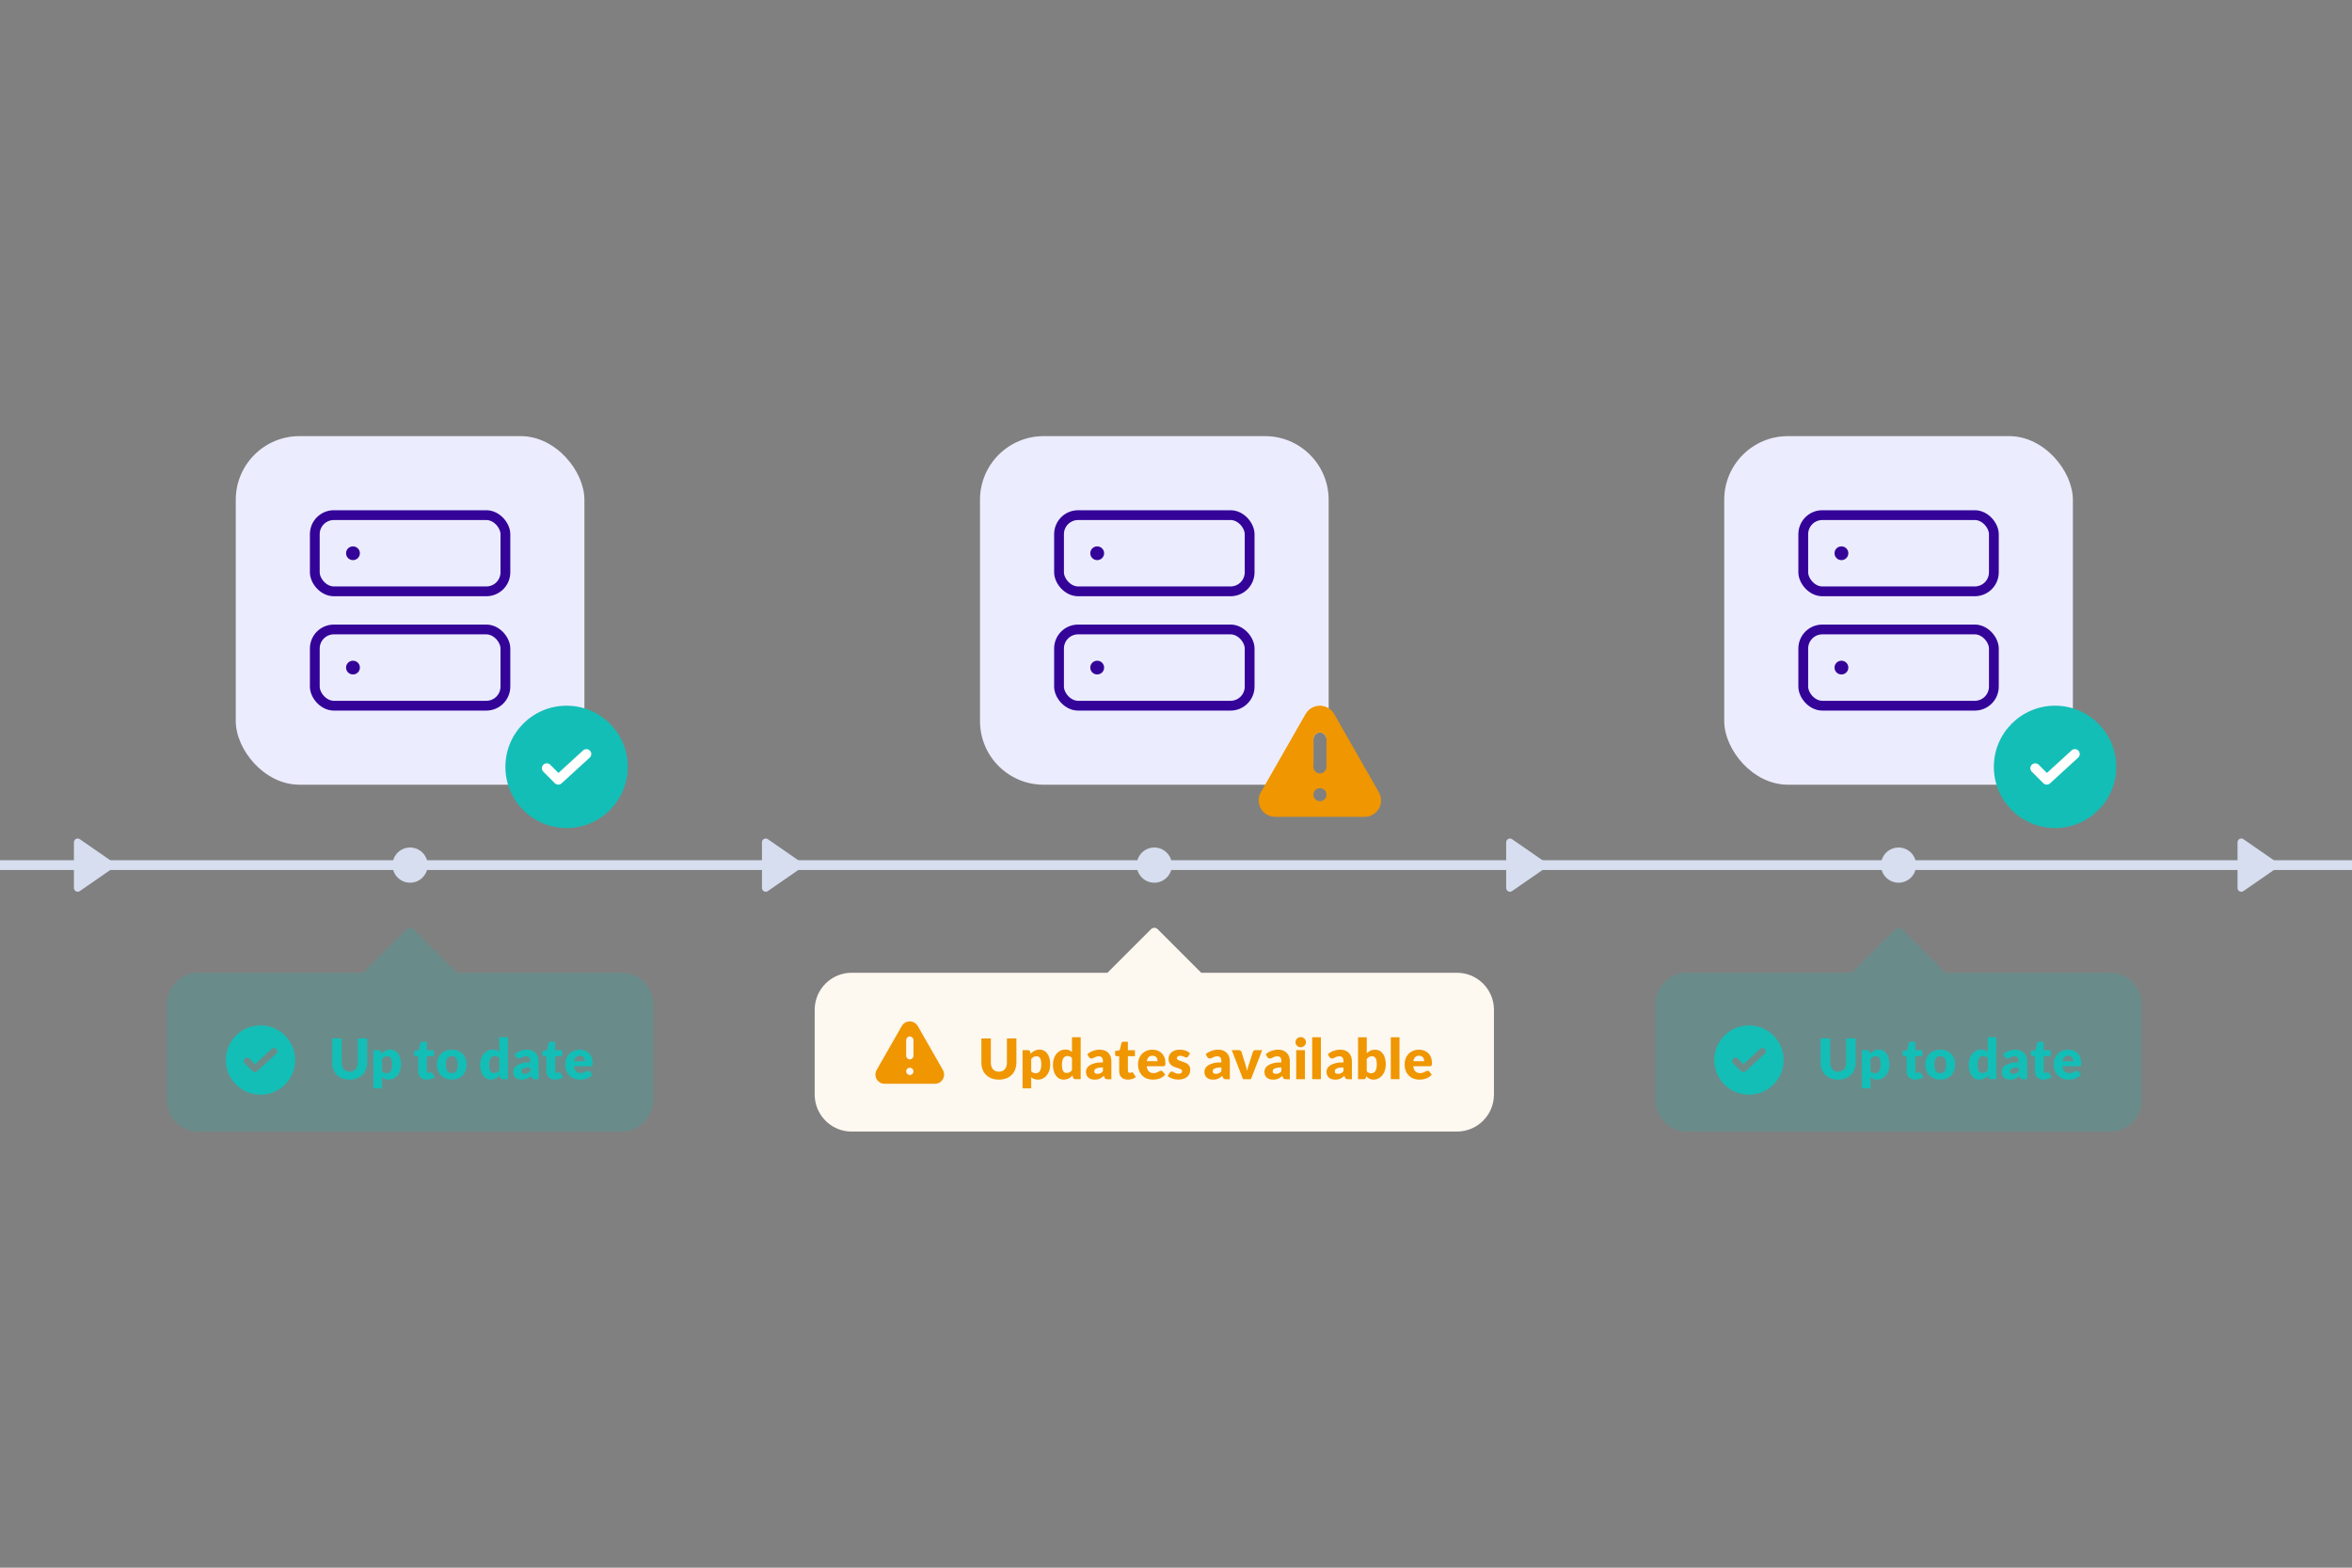 <svg xmlns="http://www.w3.org/2000/svg" width="1200" height="800" viewBox="0 0 1200 800"><rect x="0" y="0" width="1200" height="800" fill="#808080" stroke="none"/><g><g id="Layer_1"><g id="_x3C_defs"></g><g><path d="M333.27,512.37v49.08c0,8.83-7.16,15.99-15.98,15.99H101.17c-8.83,0-15.99-7.16-15.99-15.99v-49.08c0-8.83,7.16-15.98,15.99-15.98h84.13l22.25-22.25c.93-.92,2.43-.92,3.36,0l22.24,22.25h84.14c8.82,0,15.98,7.15,15.98,15.98Z" style="fill: #13beb7; opacity: .2;"></path><path d="M388.75,429.81v23.33c0,1.55,1.74,2.46,3.01,1.58l16.84-11.66c1.1-.76,1.1-2.39,0-3.16l-16.84-11.66c-1.27-.88-3.01.03-3.01,1.58Z" style="fill: #d6deef;"></path><path d="M768.46,429.81v23.33c0,1.55,1.74,2.46,3.01,1.58l16.84-11.66c1.1-.76,1.1-2.39,0-3.16l-16.84-11.66c-1.27-.88-3.01.03-3.01,1.58Z" style="fill: #d6deef;"></path><g><path d="M37.71,429.81v23.33c0,1.55,1.74,2.46,3.01,1.58l16.84-11.66c1.1-.76,1.1-2.39,0-3.16l-16.84-11.66c-1.27-.88-3.01.03-3.01,1.58Z" style="fill: #d6deef;"></path><path d="M1141.6,429.81v23.33c0,1.55,1.74,2.46,3.01,1.58l16.84-11.66c1.1-.76,1.1-2.39,0-3.16l-16.84-11.66c-1.27-.88-3.01.03-3.01,1.58Z" style="fill: #d6deef;"></path></g><line y1="441.47" x2="1200" y2="441.47" style="fill: none; stroke: #d6deef; stroke-linejoin: round; stroke-width: 5px;"></line><circle cx="209.23" cy="441.47" r="8.98" style="fill: #d6deef;"></circle><circle cx="968.65" cy="441.47" r="8.98" style="fill: #d6deef;"></circle><circle cx="588.94" cy="441.47" r="8.98" style="fill: #d6deef;"></circle><rect x="120.29" y="222.56" width="177.88" height="177.88" rx="32.48" ry="32.48" style="fill: #ececff;"></rect><rect x="160.61" y="262.87" width="97.25" height="38.9" rx="9.73" ry="9.73" style="fill: none; stroke: #340499; stroke-linecap: round; stroke-linejoin: round; stroke-width: 5px;"></rect><rect x="160.61" y="321.22" width="97.25" height="38.9" rx="9.73" ry="9.73" style="fill: none; stroke: #340499; stroke-linecap: round; stroke-linejoin: round; stroke-width: 5px;"></rect><line x1="180.06" y1="282.32" x2="180.11" y2="282.32" style="fill: none; stroke: #340499; stroke-linecap: round; stroke-linejoin: round; stroke-width: 7px;"></line><line x1="180.06" y1="340.67" x2="180.11" y2="340.67" style="fill: none; stroke: #340499; stroke-linecap: round; stroke-linejoin: round; stroke-width: 7px;"></line><path d="M677.88,255.04v112.93c0,3-.41,5.9-1.17,8.66-.24-1.58-1.64-2.81-3.28-2.81-1.84,0-3.32,1.51-3.32,3.33v11.9c-5.94,6.96-14.76,11.37-24.62,11.4h-113.02c-17.93,0-32.47-14.55-32.47-32.48v-112.93c0-17.94,14.54-32.48,32.47-32.48h112.93c17.94,0,32.48,14.54,32.48,32.48Z" style="fill: #ececff;"></path><rect x="540.32" y="262.87" width="97.25" height="38.9" rx="9.73" ry="9.73" style="fill: none; stroke: #340499; stroke-linecap: round; stroke-linejoin: round; stroke-width: 5px;"></rect><rect x="540.32" y="321.22" width="97.25" height="38.9" rx="9.73" ry="9.73" style="fill: none; stroke: #340499; stroke-linecap: round; stroke-linejoin: round; stroke-width: 5px;"></rect><line x1="559.77" y1="282.32" x2="559.82" y2="282.32" style="fill: none; stroke: #340499; stroke-linecap: round; stroke-linejoin: round; stroke-width: 7px;"></line><line x1="559.77" y1="340.67" x2="559.82" y2="340.67" style="fill: none; stroke: #340499; stroke-linecap: round; stroke-linejoin: round; stroke-width: 7px;"></line><g><rect x="879.71" y="222.56" width="177.88" height="177.88" rx="32.48" ry="32.48" style="fill: #ececff;"></rect><rect x="920.03" y="262.87" width="97.25" height="38.9" rx="9.73" ry="9.73" style="fill: none; stroke: #340499; stroke-linecap: round; stroke-linejoin: round; stroke-width: 5px;"></rect><rect x="920.03" y="321.22" width="97.25" height="38.9" rx="9.73" ry="9.73" style="fill: none; stroke: #340499; stroke-linecap: round; stroke-linejoin: round; stroke-width: 5px;"></rect><line x1="939.48" y1="282.32" x2="939.53" y2="282.32" style="fill: none; stroke: #340499; stroke-linecap: round; stroke-linejoin: round; stroke-width: 7px;"></line><line x1="939.48" y1="340.67" x2="939.53" y2="340.67" style="fill: none; stroke: #340499; stroke-linecap: round; stroke-linejoin: round; stroke-width: 7px;"></line><circle cx="1048.49" cy="391.34" r="31.22" style="fill: #13beb7;"></circle><polyline points="1038.39 392.02 1044.27 397.9 1058.6 384.78" style="fill: none; stroke: #fff; stroke-linecap: round; stroke-linejoin: round; stroke-width: 5px;"></polyline></g><circle cx="289.07" cy="391.34" r="31.22" style="fill: #13beb7;"></circle><polyline points="278.97 392.02 284.84 397.9 299.18 384.78" style="fill: none; stroke: #fff; stroke-linecap: round; stroke-linejoin: round; stroke-width: 5px;"></polyline><g><path d="M132.92,523.28c-9.76,0-17.67,7.91-17.67,17.67s7.91,17.67,17.67,17.67,17.67-7.91,17.67-17.67-7.91-17.67-17.67-17.67ZM140.95,537.74l-9.76,8.93c-.33.3-.74.44-1.15.44s-.87-.16-1.2-.5l-4-4c-.67-.66-.67-1.74,0-2.4s1.74-.67,2.41,0l2.85,2.85,8.56-7.83c.69-.63,1.77-.59,2.4.11s.59,1.77-.11,2.4Z" style="fill: #13beb7;"></path><g><path d="M178.41,546.89c.65,0,1.23-.11,1.73-.32s.94-.52,1.29-.92c.35-.4.62-.89.81-1.46.19-.58.28-1.23.28-1.96v-12.32h4.83v12.32c0,1.28-.21,2.45-.62,3.51-.41,1.07-1.01,1.98-1.78,2.76s-1.71,1.37-2.81,1.8-2.35.64-3.73.64-2.64-.21-3.74-.64c-1.1-.43-2.04-1.03-2.81-1.8-.77-.77-1.36-1.69-1.77-2.76-.41-1.07-.61-2.24-.61-3.51v-12.32h4.83v12.31c0,.73.09,1.39.28,1.96.19.58.45,1.07.81,1.47.35.4.78.71,1.29.93.51.21,1.09.32,1.74.32Z" style="fill: #13beb7;"></path><path d="M190.49,555.4v-19.51h2.74c.28,0,.51.06.69.19.19.12.32.31.39.56l.33,1.09c.29-.31.59-.6.92-.86.33-.26.68-.48,1.06-.66s.78-.33,1.21-.44c.43-.1.91-.16,1.42-.16.77,0,1.48.17,2.14.51.66.34,1.22.84,1.7,1.49.48.65.85,1.44,1.12,2.38.27.94.41,2,.41,3.19,0,1.11-.15,2.14-.46,3.08s-.74,1.76-1.3,2.46c-.56.69-1.22,1.24-2,1.63-.78.39-1.63.59-2.58.59-.77,0-1.42-.11-1.94-.33-.52-.22-1-.51-1.43-.89v5.68h-4.43ZM197.71,539c-.32,0-.62.03-.88.09-.26.06-.5.15-.73.26s-.43.26-.62.44c-.19.18-.38.38-.57.61v6.28c.33.37.7.63,1.09.78.39.15.8.22,1.23.22s.79-.08,1.13-.24c.34-.16.64-.42.89-.78.25-.36.45-.82.59-1.39s.21-1.27.21-2.08-.06-1.44-.17-1.97c-.11-.53-.27-.96-.48-1.29s-.45-.56-.74-.71c-.29-.14-.6-.21-.96-.21Z" style="fill: #13beb7;"></path><path d="M217.7,550.93c-.7,0-1.33-.1-1.86-.31-.54-.21-.99-.5-1.36-.87-.37-.38-.65-.83-.84-1.36s-.29-1.13-.29-1.78v-7.65h-1.26c-.23,0-.42-.07-.58-.22-.16-.15-.24-.36-.24-.65v-1.73l2.36-.46.87-3.61c.11-.46.44-.69.97-.69h2.31v4.33h3.6v3.03h-3.6v7.35c0,.34.08.63.25.85.17.22.41.34.72.34.16,0,.3-.02.41-.05s.2-.07.29-.11.16-.08.23-.11.15-.05.25-.05c.13,0,.24.03.32.09s.16.16.25.29l1.34,2.1c-.57.43-1.21.75-1.93.96-.71.21-1.45.32-2.21.32Z" style="fill: #13beb7;"></path><path d="M230.53,535.67c1.12,0,2.15.18,3.07.53.92.35,1.72.86,2.38,1.51.66.66,1.18,1.45,1.54,2.39.37.94.55,1.99.55,3.16s-.18,2.24-.55,3.19c-.37.95-.88,1.75-1.54,2.41-.66.66-1.45,1.17-2.38,1.53-.92.36-1.95.54-3.07.54s-2.16-.18-3.09-.54c-.93-.36-1.73-.87-2.4-1.53-.67-.66-1.19-1.47-1.56-2.41s-.55-2.01-.55-3.19.18-2.23.55-3.16.89-1.73,1.56-2.39,1.47-1.16,2.4-1.51c.93-.35,1.96-.53,3.09-.53ZM230.53,547.65c1.02,0,1.77-.36,2.25-1.08s.72-1.81.72-3.28-.24-2.56-.72-3.27-1.23-1.07-2.25-1.07-1.81.36-2.3,1.07-.73,1.8-.73,3.27.24,2.56.73,3.28,1.25,1.08,2.3,1.08Z" style="fill: #13beb7;"></path><path d="M256.4,550.71c-.28,0-.51-.06-.69-.19s-.32-.31-.39-.56l-.34-1.13c-.29.31-.6.6-.93.86-.32.26-.67.48-1.05.66s-.78.33-1.21.43c-.43.1-.9.15-1.41.15-.77,0-1.49-.17-2.14-.51-.66-.34-1.22-.84-1.7-1.49-.48-.65-.85-1.44-1.12-2.38-.27-.94-.41-2.01-.41-3.21,0-1.1.15-2.13.46-3.08s.74-1.77,1.29-2.46c.56-.69,1.23-1.23,2.01-1.62.78-.39,1.64-.58,2.58-.58.76,0,1.41.11,1.94.33s1.01.52,1.43.88v-7.5h4.43v21.38h-2.74ZM251.92,547.54c.32,0,.62-.03.88-.09s.5-.15.72-.26c.22-.11.43-.26.62-.43.2-.17.39-.37.58-.6v-6.28c-.34-.37-.71-.63-1.09-.78-.38-.15-.79-.22-1.22-.22s-.79.08-1.13.24-.64.42-.89.78c-.25.36-.45.82-.59,1.39-.14.57-.21,1.26-.21,2.07s.06,1.44.17,1.97.27.96.48,1.29c.21.33.45.56.74.71.29.14.6.21.96.21Z" style="fill: #13beb7;"></path><path d="M272.79,550.71c-.42,0-.74-.06-.95-.17-.21-.11-.39-.35-.54-.71l-.31-.81c-.37.31-.73.59-1.07.83-.34.24-.7.44-1.06.61-.37.17-.76.29-1.17.37-.41.08-.87.12-1.38.12-.68,0-1.29-.09-1.84-.26-.55-.18-1.02-.44-1.41-.78s-.68-.77-.89-1.28c-.21-.51-.31-1.1-.31-1.77,0-.53.13-1.07.4-1.62s.73-1.06,1.38-1.51c.66-.45,1.54-.83,2.66-1.14,1.11-.31,2.52-.46,4.21-.46v-.63c0-.87-.18-1.51-.54-1.89-.36-.39-.86-.58-1.52-.58-.52,0-.95.06-1.29.17s-.63.24-.89.39-.52.27-.76.39c-.25.11-.54.17-.89.17-.3,0-.56-.07-.78-.22-.21-.15-.38-.33-.51-.55l-.8-1.38c.9-.79,1.89-1.38,2.98-1.76s2.26-.58,3.51-.58c.89,0,1.7.14,2.42.44.72.29,1.33.69,1.83,1.21.5.52.88,1.14,1.15,1.85s.4,1.49.4,2.34v9.25h-2.03ZM267.71,548.01c.57,0,1.07-.1,1.5-.3.43-.2.86-.52,1.3-.97v-2.03c-.88,0-1.61.06-2.18.17s-1.02.26-1.36.43-.56.37-.69.59-.19.46-.19.72c0,.51.14.87.41,1.07.28.21.68.31,1.21.31Z" style="fill: #13beb7;"></path><path d="M283.16,550.93c-.7,0-1.33-.1-1.86-.31-.54-.21-.99-.5-1.36-.87-.37-.38-.65-.83-.84-1.36s-.29-1.13-.29-1.78v-7.65h-1.26c-.23,0-.42-.07-.58-.22-.16-.15-.24-.36-.24-.65v-1.73l2.36-.46.87-3.61c.11-.46.44-.69.97-.69h2.31v4.33h3.6v3.03h-3.6v7.35c0,.34.08.63.25.85.17.22.41.34.72.34.16,0,.3-.02.41-.05s.2-.07.29-.11.16-.08.23-.11.15-.05.25-.05c.13,0,.24.03.32.09s.16.16.25.29l1.34,2.1c-.57.43-1.21.75-1.93.96-.71.21-1.45.32-2.21.32Z" style="fill: #13beb7;"></path><path d="M295.72,535.67c.98,0,1.88.15,2.69.46s1.51.75,2.1,1.33c.59.58,1.04,1.29,1.37,2.13s.49,1.8.49,2.86c0,.33-.01.6-.04.81s-.08.38-.16.5-.18.21-.31.26c-.13.05-.29.07-.49.07h-8.54c.14,1.24.52,2.13,1.13,2.69.61.56,1.39.84,2.36.84.51,0,.96-.06,1.33-.19.37-.12.7-.26.99-.41s.56-.29.8-.41c.24-.12.5-.19.76-.19.35,0,.62.13.8.39l1.29,1.58c-.46.52-.95.95-1.48,1.28-.53.33-1.07.58-1.63.77-.56.19-1.11.31-1.67.39s-1.09.11-1.59.11c-1.04,0-2.01-.17-2.92-.51s-1.7-.84-2.38-1.51c-.68-.67-1.22-1.49-1.61-2.48-.39-.99-.59-2.14-.59-3.46,0-.99.17-1.93.51-2.81s.82-1.66,1.46-2.33c.63-.67,1.4-1.2,2.3-1.58.9-.39,1.92-.59,3.05-.59ZM295.81,538.73c-.85,0-1.51.24-1.99.72-.48.48-.79,1.17-.94,2.08h5.53c0-.35-.05-.69-.14-1.03-.09-.33-.24-.63-.44-.89-.21-.26-.47-.47-.81-.63s-.74-.24-1.21-.24Z" style="fill: #13beb7;"></path></g></g><path d="M1092.7,512.37v49.08c0,8.83-7.16,15.99-15.98,15.99h-216.12c-8.83,0-15.99-7.16-15.99-15.99v-49.08c0-8.83,7.16-15.98,15.99-15.98h84.13l22.25-22.25c.93-.92,2.43-.92,3.36,0l22.24,22.25h84.14c8.82,0,15.98,7.15,15.98,15.98Z" style="fill: #13beb7; opacity: .2;"></path><g><path d="M892.34,523.28c-9.76,0-17.67,7.91-17.67,17.67s7.91,17.67,17.67,17.67,17.67-7.91,17.67-17.67-7.91-17.67-17.67-17.67ZM900.37,537.74l-9.76,8.93c-.33.3-.74.44-1.15.44s-.87-.16-1.2-.5l-4-4c-.67-.66-.67-1.74,0-2.4s1.74-.67,2.41,0l2.85,2.85,8.56-7.83c.69-.63,1.77-.59,2.4.11s.59,1.77-.11,2.4Z" style="fill: #13beb7;"></path><g><path d="M937.83,546.89c.65,0,1.23-.11,1.73-.32s.94-.52,1.29-.92c.35-.4.62-.89.81-1.46.19-.58.28-1.23.28-1.96v-12.32h4.83v12.32c0,1.28-.21,2.45-.62,3.51-.41,1.07-1.01,1.98-1.78,2.76s-1.71,1.37-2.81,1.8-2.35.64-3.73.64-2.64-.21-3.74-.64c-1.1-.43-2.04-1.03-2.81-1.8-.77-.77-1.36-1.69-1.77-2.76-.41-1.07-.61-2.24-.61-3.51v-12.32h4.83v12.31c0,.73.09,1.39.28,1.96.19.58.45,1.07.81,1.47.35.4.78.71,1.29.93.51.21,1.09.32,1.74.32Z" style="fill: #13beb7;"></path><path d="M949.91,555.4v-19.51h2.74c.28,0,.51.06.69.19.19.12.32.31.39.56l.33,1.09c.29-.31.59-.6.92-.86.33-.26.68-.48,1.06-.66s.78-.33,1.21-.44c.43-.1.91-.16,1.42-.16.77,0,1.48.17,2.14.51.66.34,1.22.84,1.7,1.49.48.65.85,1.44,1.12,2.38.27.94.41,2,.41,3.19,0,1.11-.15,2.14-.46,3.08s-.74,1.76-1.3,2.46c-.56.69-1.22,1.24-2,1.63-.78.39-1.63.59-2.58.59-.77,0-1.42-.11-1.94-.33-.52-.22-1-.51-1.43-.89v5.68h-4.43ZM957.14,539c-.32,0-.62.03-.88.09-.26.06-.5.15-.73.26s-.43.26-.62.44c-.19.18-.38.38-.57.61v6.28c.33.37.7.63,1.09.78.39.15.8.22,1.23.22s.79-.08,1.13-.24c.34-.16.64-.42.89-.78.25-.36.45-.82.59-1.39s.21-1.27.21-2.08-.06-1.44-.17-1.97c-.11-.53-.27-.96-.48-1.29s-.45-.56-.74-.71c-.29-.14-.6-.21-.96-.21Z" style="fill: #13beb7;"></path><path d="M977.13,550.93c-.7,0-1.33-.1-1.86-.31-.54-.21-.99-.5-1.36-.87-.37-.38-.65-.83-.84-1.36s-.29-1.13-.29-1.78v-7.65h-1.26c-.23,0-.42-.07-.58-.22-.16-.15-.24-.36-.24-.65v-1.73l2.36-.46.87-3.61c.11-.46.44-.69.97-.69h2.31v4.33h3.6v3.03h-3.6v7.35c0,.34.08.63.25.85.17.22.41.34.72.34.16,0,.3-.02.41-.05s.2-.07.29-.11.16-.08.23-.11.15-.05.25-.05c.13,0,.24.03.32.09s.16.16.25.29l1.34,2.1c-.57.43-1.21.75-1.93.96-.71.21-1.45.32-2.21.32Z" style="fill: #13beb7;"></path><path d="M989.95,535.67c1.12,0,2.15.18,3.07.53.92.35,1.72.86,2.38,1.51.66.66,1.18,1.45,1.54,2.39.37.94.55,1.99.55,3.16s-.18,2.24-.55,3.19c-.37.95-.88,1.75-1.54,2.41-.66.66-1.45,1.17-2.38,1.53-.92.36-1.95.54-3.07.54s-2.16-.18-3.09-.54c-.93-.36-1.73-.87-2.4-1.53-.67-.66-1.19-1.47-1.56-2.41s-.55-2.01-.55-3.19.18-2.23.55-3.16.89-1.73,1.56-2.39,1.47-1.16,2.4-1.51c.93-.35,1.96-.53,3.09-.53ZM989.95,547.65c1.02,0,1.77-.36,2.25-1.08s.72-1.81.72-3.28-.24-2.56-.72-3.27-1.23-1.07-2.25-1.07-1.81.36-2.3,1.07-.73,1.8-.73,3.27.24,2.56.73,3.28,1.25,1.08,2.3,1.08Z" style="fill: #13beb7;"></path><path d="M1015.82,550.71c-.28,0-.51-.06-.69-.19s-.32-.31-.39-.56l-.34-1.13c-.29.31-.6.6-.93.86-.32.26-.67.48-1.05.66s-.78.33-1.21.43c-.43.1-.9.15-1.41.15-.77,0-1.49-.17-2.14-.51-.66-.34-1.22-.84-1.7-1.49-.48-.65-.85-1.44-1.12-2.38-.27-.94-.41-2.01-.41-3.21,0-1.1.15-2.13.46-3.08s.74-1.77,1.29-2.46c.56-.69,1.23-1.23,2.01-1.62.78-.39,1.64-.58,2.58-.58.76,0,1.41.11,1.94.33s1.01.52,1.43.88v-7.5h4.43v21.38h-2.74ZM1011.34,547.54c.32,0,.62-.03.88-.09s.5-.15.72-.26c.22-.11.43-.26.62-.43.2-.17.39-.37.58-.6v-6.28c-.34-.37-.71-.63-1.09-.78-.38-.15-.79-.22-1.22-.22s-.79.08-1.13.24-.64.42-.89.78c-.25.36-.45.82-.59,1.39-.14.57-.21,1.26-.21,2.07s.06,1.44.17,1.97.27.96.48,1.29c.21.33.45.56.74.71.29.14.6.21.96.21Z" style="fill: #13beb7;"></path><path d="M1032.22,550.71c-.42,0-.74-.06-.95-.17-.21-.11-.39-.35-.54-.71l-.31-.81c-.37.31-.73.59-1.07.83-.34.24-.7.44-1.06.61-.37.17-.76.29-1.17.37-.41.08-.87.12-1.38.12-.68,0-1.29-.09-1.84-.26-.55-.18-1.02-.44-1.41-.78s-.68-.77-.89-1.28c-.21-.51-.31-1.1-.31-1.77,0-.53.13-1.07.4-1.62s.73-1.06,1.38-1.51c.66-.45,1.54-.83,2.66-1.14,1.11-.31,2.52-.46,4.21-.46v-.63c0-.87-.18-1.51-.54-1.89-.36-.39-.86-.58-1.52-.58-.52,0-.95.06-1.29.17s-.63.24-.89.39-.52.27-.76.39c-.25.11-.54.17-.89.17-.3,0-.56-.07-.78-.22-.21-.15-.38-.33-.51-.55l-.8-1.38c.9-.79,1.89-1.38,2.98-1.76s2.26-.58,3.51-.58c.89,0,1.7.14,2.42.44.72.29,1.33.69,1.83,1.21.5.52.88,1.14,1.15,1.85s.4,1.49.4,2.34v9.25h-2.03ZM1027.13,548.01c.57,0,1.07-.1,1.5-.3.43-.2.86-.52,1.3-.97v-2.03c-.88,0-1.61.06-2.18.17s-1.02.26-1.36.43-.56.37-.69.59-.19.46-.19.72c0,.51.14.87.41,1.07.28.21.68.31,1.21.31Z" style="fill: #13beb7;"></path><path d="M1042.58,550.93c-.7,0-1.33-.1-1.86-.31-.54-.21-.99-.5-1.36-.87-.37-.38-.65-.83-.84-1.36s-.29-1.13-.29-1.78v-7.65h-1.26c-.23,0-.42-.07-.58-.22-.16-.15-.24-.36-.24-.65v-1.73l2.36-.46.87-3.61c.11-.46.44-.69.97-.69h2.31v4.33h3.6v3.03h-3.6v7.35c0,.34.08.63.25.85.17.22.41.34.72.34.16,0,.3-.02.41-.05s.2-.07.29-.11.16-.08.23-.11.15-.05.25-.05c.13,0,.24.03.32.09s.16.16.25.29l1.34,2.1c-.57.43-1.21.75-1.93.96-.71.21-1.45.32-2.21.32Z" style="fill: #13beb7;"></path><path d="M1055.15,535.67c.98,0,1.88.15,2.69.46s1.51.75,2.1,1.33c.59.58,1.04,1.29,1.37,2.13s.49,1.8.49,2.86c0,.33-.01.6-.04.81s-.08.38-.16.5-.18.21-.31.26c-.13.05-.29.07-.49.07h-8.54c.14,1.24.52,2.13,1.13,2.69.61.56,1.39.84,2.36.84.51,0,.96-.06,1.33-.19.37-.12.7-.26.99-.41s.56-.29.8-.41c.24-.12.5-.19.76-.19.35,0,.62.13.8.39l1.29,1.58c-.46.52-.95.95-1.48,1.28-.53.33-1.07.58-1.63.77-.56.19-1.11.31-1.67.39s-1.09.11-1.59.11c-1.04,0-2.01-.17-2.92-.51s-1.7-.84-2.38-1.51c-.68-.67-1.22-1.49-1.61-2.48-.39-.99-.59-2.14-.59-3.46,0-.99.17-1.93.51-2.81s.82-1.66,1.46-2.33c.63-.67,1.4-1.2,2.3-1.58.9-.39,1.92-.59,3.05-.59ZM1055.23,538.73c-.85,0-1.51.24-1.99.72-.48.48-.79,1.17-.94,2.08h5.53c0-.35-.05-.69-.14-1.03-.09-.33-.24-.63-.44-.89-.21-.26-.47-.47-.81-.63s-.74-.24-1.21-.24Z" style="fill: #13beb7;"></path></g></g><path d="M762.22,515.29v43.26c0,10.44-8.46,18.9-18.89,18.9h-308.78c-8.15,0-15.09-5.16-17.74-12.4-.01-.01-.01-.02-.01-.04-.74-2.01-1.14-4.19-1.14-6.46v-43.26c0-2.27.4-4.44,1.14-6.46,0-.02,0-.03.01-.04,2.65-7.23,9.59-12.39,17.74-12.39h130.47l22.25-22.25c.93-.92,2.43-.92,3.36,0l22.24,22.25h130.46c10.43,0,18.89,8.45,18.89,18.89Z" style="fill: #fdf8f0;"></path><g><path d="M509.63,546.89c.65,0,1.23-.11,1.73-.32s.94-.52,1.29-.92c.35-.4.62-.89.81-1.46.19-.58.28-1.23.28-1.96v-12.32h4.83v12.32c0,1.28-.21,2.45-.62,3.51-.41,1.07-1.01,1.98-1.78,2.76s-1.71,1.37-2.81,1.8-2.35.64-3.73.64-2.64-.21-3.74-.64c-1.1-.43-2.04-1.03-2.81-1.8-.77-.77-1.36-1.69-1.77-2.76-.41-1.07-.61-2.24-.61-3.51v-12.32h4.83v12.31c0,.73.09,1.39.28,1.96.19.58.45,1.07.81,1.47.35.4.78.71,1.29.93.51.21,1.09.32,1.74.32Z" style="fill: #ef9600;"></path><path d="M521.71,555.4v-19.51h2.74c.28,0,.51.06.69.19.19.12.32.31.39.56l.33,1.09c.29-.31.59-.6.92-.86.33-.26.68-.48,1.06-.66s.78-.33,1.21-.44c.43-.1.91-.16,1.42-.16.77,0,1.48.17,2.14.51.66.34,1.22.84,1.7,1.49.48.65.85,1.44,1.12,2.38.27.94.41,2,.41,3.19,0,1.11-.15,2.14-.46,3.08s-.74,1.76-1.3,2.46c-.56.69-1.22,1.24-2,1.63-.78.39-1.63.59-2.58.59-.77,0-1.42-.11-1.94-.33-.52-.22-1-.51-1.43-.89v5.68h-4.43ZM528.93,539c-.32,0-.62.03-.88.09-.26.06-.5.15-.73.26s-.43.26-.62.44c-.19.18-.38.38-.57.61v6.28c.33.37.7.63,1.09.78.39.15.8.22,1.23.22s.79-.08,1.13-.24c.34-.16.64-.42.89-.78.25-.36.45-.82.59-1.39s.21-1.27.21-2.08-.06-1.44-.17-1.97c-.11-.53-.27-.96-.48-1.29s-.45-.56-.74-.71c-.29-.14-.6-.21-.96-.21Z" style="fill: #ef9600;"></path><path d="M548.61,550.71c-.28,0-.51-.06-.69-.19s-.32-.31-.39-.56l-.34-1.13c-.29.31-.6.6-.93.86-.32.26-.67.48-1.05.66s-.78.33-1.21.43c-.43.1-.9.15-1.41.15-.77,0-1.49-.17-2.14-.51-.66-.34-1.22-.84-1.7-1.49-.48-.65-.85-1.44-1.12-2.38-.27-.94-.41-2.01-.41-3.21,0-1.1.15-2.13.46-3.08s.74-1.77,1.29-2.46c.56-.69,1.23-1.23,2.01-1.62.78-.39,1.64-.58,2.58-.58.76,0,1.41.11,1.94.33s1.01.52,1.43.88v-7.5h4.43v21.38h-2.74ZM544.13,547.54c.32,0,.62-.03.88-.09s.5-.15.72-.26c.22-.11.43-.26.62-.43.2-.17.39-.37.58-.6v-6.28c-.34-.37-.71-.63-1.09-.78-.38-.15-.79-.22-1.22-.22s-.79.08-1.13.24-.64.42-.89.78c-.25.36-.45.82-.59,1.39-.14.57-.21,1.26-.21,2.07s.06,1.44.17,1.97.27.96.48,1.29c.21.33.45.56.74.71.29.14.6.21.96.21Z" style="fill: #ef9600;"></path><path d="M565,550.71c-.42,0-.74-.06-.95-.17-.21-.11-.39-.35-.54-.71l-.31-.81c-.37.31-.73.59-1.07.83-.34.24-.7.44-1.06.61-.37.17-.76.29-1.17.37-.41.08-.87.12-1.38.12-.68,0-1.29-.09-1.84-.26-.55-.18-1.02-.44-1.41-.78s-.68-.77-.89-1.28c-.21-.51-.31-1.1-.31-1.77,0-.53.13-1.07.4-1.62s.73-1.06,1.38-1.51c.66-.45,1.54-.83,2.66-1.14,1.11-.31,2.52-.46,4.21-.46v-.63c0-.87-.18-1.51-.54-1.89-.36-.39-.86-.58-1.52-.58-.52,0-.95.06-1.29.17s-.63.24-.89.39-.52.27-.76.39c-.25.11-.54.17-.89.17-.3,0-.56-.07-.78-.22-.21-.15-.38-.33-.51-.55l-.8-1.38c.9-.79,1.89-1.38,2.98-1.76s2.26-.58,3.51-.58c.89,0,1.7.14,2.42.44.72.29,1.33.69,1.83,1.21.5.52.88,1.14,1.15,1.85s.4,1.49.4,2.34v9.25h-2.03ZM559.92,548.01c.57,0,1.07-.1,1.5-.3.43-.2.86-.52,1.3-.97v-2.03c-.88,0-1.61.06-2.18.17s-1.02.26-1.36.43-.56.37-.69.59-.19.46-.19.72c0,.51.14.87.41,1.07.28.21.68.31,1.21.31Z" style="fill: #ef9600;"></path><path d="M575.37,550.93c-.7,0-1.33-.1-1.86-.31-.54-.21-.99-.5-1.36-.87-.37-.38-.65-.83-.84-1.36s-.29-1.13-.29-1.78v-7.65h-1.26c-.23,0-.42-.07-.58-.22-.16-.15-.24-.36-.24-.65v-1.73l2.36-.46.87-3.61c.11-.46.44-.69.97-.69h2.31v4.33h3.6v3.03h-3.6v7.35c0,.34.08.63.25.85.17.22.41.34.72.34.16,0,.3-.02.41-.05s.2-.07.29-.11.16-.08.23-.11.15-.05.25-.05c.13,0,.24.03.32.09s.16.16.25.29l1.34,2.1c-.57.43-1.21.75-1.93.96-.71.21-1.45.32-2.21.32Z" style="fill: #ef9600;"></path><path d="M587.93,535.67c.98,0,1.88.15,2.69.46s1.51.75,2.1,1.33c.59.58,1.04,1.29,1.37,2.13s.49,1.8.49,2.86c0,.33-.01.6-.04.81s-.08.38-.16.5-.18.21-.31.26c-.13.05-.29.07-.49.07h-8.54c.14,1.24.52,2.13,1.13,2.69.61.56,1.39.84,2.36.84.51,0,.96-.06,1.33-.19.37-.12.7-.26.99-.41s.56-.29.8-.41c.24-.12.5-.19.76-.19.35,0,.62.13.8.39l1.29,1.58c-.46.52-.95.95-1.48,1.28-.53.33-1.07.58-1.63.77-.56.19-1.11.31-1.67.39s-1.09.11-1.59.11c-1.04,0-2.01-.17-2.92-.51s-1.7-.84-2.38-1.51c-.68-.67-1.22-1.49-1.61-2.48-.39-.99-.59-2.14-.59-3.46,0-.99.17-1.93.51-2.81s.82-1.66,1.46-2.33c.63-.67,1.4-1.2,2.3-1.58.9-.39,1.92-.59,3.05-.59ZM588.02,538.73c-.85,0-1.51.24-1.99.72-.48.48-.79,1.17-.94,2.08h5.53c0-.35-.05-.69-.14-1.03-.09-.33-.24-.63-.44-.89-.21-.26-.47-.47-.81-.63s-.74-.24-1.21-.24Z" style="fill: #ef9600;"></path><path d="M606.18,539.14c-.11.18-.24.31-.36.39s-.29.11-.49.11c-.21,0-.42-.04-.63-.14-.21-.09-.44-.19-.68-.29-.24-.1-.52-.2-.82-.29-.3-.09-.65-.14-1.04-.14-.56,0-.99.11-1.29.32-.3.21-.45.51-.45.89,0,.28.1.5.29.68.2.18.46.34.78.48.32.14.69.27,1.1.39.41.12.83.26,1.26.41.43.15.85.33,1.26.54.41.2.78.46,1.1.76.32.3.58.66.78,1.09.2.43.29.94.29,1.54,0,.73-.13,1.41-.4,2.03-.27.62-.66,1.15-1.19,1.6-.53.45-1.18.79-1.96,1.04-.78.25-1.67.37-2.68.37-.5,0-1.01-.05-1.51-.14-.5-.1-.99-.22-1.46-.39-.47-.16-.91-.35-1.31-.58-.4-.22-.74-.46-1.03-.72l1.03-1.63c.12-.19.27-.34.44-.45.17-.11.39-.16.67-.16.26,0,.49.06.69.17s.43.24.66.37c.24.13.52.26.83.37.32.11.72.17,1.21.17.34,0,.63-.04.87-.11.24-.07.43-.17.57-.29.14-.12.25-.26.31-.41.07-.15.1-.31.1-.47,0-.29-.1-.54-.3-.73s-.46-.35-.79-.49c-.32-.14-.69-.27-1.11-.39s-.83-.25-1.26-.41c-.43-.15-.85-.33-1.26-.55-.41-.21-.78-.49-1.11-.81s-.58-.73-.79-1.21c-.2-.48-.3-1.05-.3-1.73,0-.63.12-1.23.36-1.79.24-.57.61-1.06,1.09-1.49s1.09-.77,1.83-1.02c.73-.25,1.59-.38,2.57-.38.53,0,1.05.05,1.55.14.5.1.97.23,1.41.4.44.17.84.37,1.2.61.36.23.68.49.96.76l-1,1.56Z" style="fill: #ef9600;"></path><path d="M625.43,550.71c-.42,0-.74-.06-.95-.17-.21-.11-.39-.35-.54-.71l-.31-.81c-.37.31-.73.59-1.07.83-.34.24-.7.44-1.06.61-.37.17-.76.29-1.17.37-.41.08-.87.12-1.38.12-.68,0-1.29-.09-1.84-.26-.55-.18-1.02-.44-1.41-.78s-.68-.77-.89-1.28c-.21-.51-.31-1.1-.31-1.77,0-.53.13-1.07.4-1.62s.73-1.06,1.38-1.51c.66-.45,1.54-.83,2.66-1.14,1.11-.31,2.52-.46,4.21-.46v-.63c0-.87-.18-1.51-.54-1.89-.36-.39-.86-.58-1.52-.58-.52,0-.95.06-1.29.17s-.63.24-.89.39-.52.27-.76.39c-.25.11-.54.17-.89.17-.3,0-.56-.07-.78-.22-.21-.15-.38-.33-.51-.55l-.8-1.38c.9-.79,1.89-1.38,2.98-1.76s2.26-.58,3.51-.58c.89,0,1.7.14,2.42.44.72.29,1.33.69,1.83,1.21.5.52.88,1.14,1.15,1.85s.4,1.49.4,2.34v9.25h-2.03ZM620.35,548.01c.57,0,1.07-.1,1.5-.3.43-.2.86-.52,1.3-.97v-2.03c-.88,0-1.61.06-2.18.17s-1.02.26-1.36.43-.56.37-.69.59-.19.46-.19.72c0,.51.14.87.41,1.07.28.21.68.31,1.21.31Z" style="fill: #ef9600;"></path><path d="M638.23,550.71h-4.03l-5.74-14.81h3.68c.31,0,.58.07.79.22.21.15.36.33.44.55l2.06,6.64c.16.54.32,1.07.46,1.58.15.51.27,1.03.38,1.54.11-.51.23-1.03.39-1.54.15-.51.31-1.04.49-1.58l2.14-6.64c.08-.22.22-.4.43-.55.21-.15.46-.22.74-.22h3.51l-5.74,14.81Z" style="fill: #ef9600;"></path><path d="M656.05,550.71c-.42,0-.74-.06-.95-.17-.21-.11-.39-.35-.54-.71l-.31-.81c-.37.31-.73.59-1.07.83-.34.24-.7.44-1.06.61-.37.17-.76.29-1.17.37-.41.08-.87.12-1.38.12-.68,0-1.29-.09-1.84-.26-.55-.18-1.02-.44-1.41-.78s-.68-.77-.89-1.28c-.21-.51-.31-1.1-.31-1.77,0-.53.13-1.07.4-1.62s.73-1.06,1.38-1.51c.66-.45,1.54-.83,2.66-1.14,1.11-.31,2.52-.46,4.21-.46v-.63c0-.87-.18-1.51-.54-1.89-.36-.39-.86-.58-1.52-.58-.52,0-.95.06-1.29.17s-.63.24-.89.39-.52.27-.76.39c-.25.11-.54.17-.89.17-.3,0-.56-.07-.78-.22-.21-.15-.38-.33-.51-.55l-.8-1.38c.9-.79,1.89-1.38,2.98-1.76s2.26-.58,3.51-.58c.89,0,1.7.14,2.42.44.72.29,1.33.69,1.83,1.21.5.52.88,1.14,1.15,1.85s.4,1.49.4,2.34v9.25h-2.03ZM650.96,548.01c.57,0,1.07-.1,1.5-.3.43-.2.86-.52,1.3-.97v-2.03c-.88,0-1.61.06-2.18.17s-1.02.26-1.36.43-.56.37-.69.59-.19.46-.19.72c0,.51.14.87.41,1.07.28.21.68.31,1.21.31Z" style="fill: #ef9600;"></path><path d="M666.3,531.84c0,.35-.07.68-.21.99s-.34.58-.59.81c-.25.23-.54.42-.86.56-.33.14-.68.21-1.05.21s-.7-.07-1.01-.21c-.31-.14-.59-.32-.84-.56-.24-.23-.43-.5-.57-.81-.14-.31-.21-.64-.21-.99s.07-.7.21-1.01c.14-.31.33-.59.57-.83.24-.24.52-.42.84-.56.31-.13.65-.2,1.01-.2s.72.07,1.05.2c.33.13.62.32.86.56.25.24.44.51.59.83.14.31.21.65.21,1.01ZM665.78,535.9v14.81h-4.43v-14.81h4.43Z" style="fill: #ef9600;"></path><path d="M673.92,529.33v21.38h-4.43v-21.38h4.43Z" style="fill: #ef9600;"></path><path d="M687.72,550.71c-.42,0-.74-.06-.95-.17-.21-.11-.39-.35-.54-.71l-.31-.81c-.37.31-.73.59-1.07.83-.34.24-.7.44-1.06.61-.37.17-.76.29-1.17.37-.41.08-.87.12-1.38.12-.68,0-1.29-.09-1.84-.26-.55-.18-1.02-.44-1.41-.78s-.68-.77-.89-1.28c-.21-.51-.31-1.1-.31-1.77,0-.53.13-1.07.4-1.62s.73-1.06,1.38-1.51c.66-.45,1.54-.83,2.66-1.14,1.11-.31,2.52-.46,4.21-.46v-.63c0-.87-.18-1.51-.54-1.89-.36-.39-.86-.58-1.52-.58-.52,0-.95.06-1.29.17s-.63.24-.89.39-.52.27-.76.39c-.25.11-.54.17-.89.17-.3,0-.56-.07-.78-.22-.21-.15-.38-.33-.51-.55l-.8-1.38c.9-.79,1.89-1.38,2.98-1.76s2.26-.58,3.51-.58c.89,0,1.7.14,2.42.44.72.29,1.33.69,1.83,1.21.5.52.88,1.14,1.15,1.85s.4,1.49.4,2.34v9.25h-2.03ZM682.63,548.01c.57,0,1.07-.1,1.5-.3.43-.2.86-.52,1.3-.97v-2.03c-.88,0-1.61.06-2.18.17s-1.02.26-1.36.43-.56.37-.69.59-.19.46-.19.72c0,.51.14.87.41,1.07.28.21.68.31,1.21.31Z" style="fill: #ef9600;"></path><path d="M692.89,550.71v-21.38h4.43v8.14c.55-.54,1.18-.98,1.88-1.31.7-.33,1.52-.49,2.46-.49.77,0,1.48.17,2.14.5.66.33,1.22.82,1.7,1.46.48.64.85,1.43,1.12,2.36.27.93.41,1.99.41,3.18,0,1.11-.15,2.14-.46,3.08s-.74,1.76-1.3,2.46c-.56.69-1.22,1.24-2,1.63-.78.39-1.63.59-2.58.59-.44,0-.83-.04-1.18-.13-.35-.08-.67-.21-.96-.36-.29-.16-.56-.34-.8-.56-.24-.22-.48-.46-.71-.71l-.16.74c-.07.3-.19.51-.36.63-.18.11-.41.17-.69.17h-2.94ZM700.11,539c-.32,0-.62.03-.88.09-.26.06-.5.15-.73.26s-.43.26-.62.44c-.19.18-.38.38-.57.61v6.28c.33.37.7.63,1.09.78.39.15.8.22,1.23.22s.79-.08,1.13-.24c.34-.16.64-.42.89-.78.25-.36.45-.82.59-1.39s.21-1.27.21-2.08-.06-1.44-.17-1.97c-.11-.53-.27-.96-.48-1.29s-.45-.56-.74-.71c-.29-.14-.6-.21-.96-.21Z" style="fill: #ef9600;"></path><path d="M714.02,529.33v21.38h-4.43v-21.38h4.43Z" style="fill: #ef9600;"></path><path d="M723.93,535.67c.98,0,1.88.15,2.69.46s1.51.75,2.1,1.33c.59.58,1.04,1.29,1.37,2.13s.49,1.8.49,2.86c0,.33-.01.6-.04.81s-.08.38-.16.5-.18.21-.31.26c-.13.05-.29.07-.49.07h-8.54c.14,1.24.52,2.13,1.13,2.69.61.56,1.39.84,2.36.84.51,0,.96-.06,1.33-.19.37-.12.7-.26.99-.41s.56-.29.8-.41c.24-.12.5-.19.76-.19.35,0,.62.13.8.39l1.29,1.58c-.46.52-.95.95-1.48,1.28-.53.33-1.07.58-1.63.77-.56.19-1.11.31-1.67.39s-1.09.11-1.59.11c-1.04,0-2.01-.17-2.92-.51s-1.7-.84-2.38-1.51c-.68-.67-1.22-1.49-1.61-2.48-.39-.99-.59-2.14-.59-3.46,0-.99.17-1.93.51-2.81s.82-1.66,1.46-2.33c.63-.67,1.4-1.2,2.3-1.58.9-.39,1.92-.59,3.05-.59ZM724.01,538.73c-.85,0-1.51.24-1.99.72-.48.48-.79,1.17-.94,2.08h5.53c0-.35-.05-.69-.14-1.03-.09-.33-.24-.63-.44-.89-.21-.26-.47-.47-.81-.63s-.74-.24-1.21-.24Z" style="fill: #ef9600;"></path></g><path d="M481.06,546.01l-12.8-22.4c-1.28-2.25-4.15-3.04-6.41-1.77-.74.42-1.35,1.03-1.77,1.77l-12.8,22.4c-.63,1.09-.79,2.35-.47,3.57.33,1.21,1.1,2.22,2.19,2.85.72.41,1.53.63,2.34.63h25.65c1.26,0,2.44-.49,3.33-1.38.88-.89,1.37-2.07,1.37-3.32,0-.83-.22-1.64-.63-2.35ZM462.32,530.78c0-1.02.83-1.87,1.87-1.87s1.87.85,1.87,1.87v7.98c0,1.02-.85,1.87-1.87,1.87s-1.87-.85-1.87-1.87v-7.98ZM464.2,548.59c-1.03,0-1.88-.83-1.88-1.87s.83-1.87,1.87-1.87h.01c1.03,0,1.87.83,1.87,1.87s-.83,1.87-1.87,1.87Z" style="fill: #ef9600;"></path><path d="M703.49,404.27l-22.8-39.91c-.7-1.24-1.68-2.23-2.81-2.94-2.53-1.59-5.83-1.78-8.61-.21-1.32.75-2.41,1.83-3.16,3.15l-20.62,36.09-2.18,3.82c-1.13,1.94-1.41,4.19-.84,6.36.59,2.16,1.96,3.96,3.9,5.08,1.28.73,2.73,1.12,4.17,1.12h45.7c2.25,0,4.35-.87,5.94-2.46,1.56-1.58,2.44-3.68,2.44-5.91,0-1.48-.4-2.92-1.13-4.19ZM670.11,377.15c0-1.82,1.48-3.33,3.32-3.33,1.64,0,3.04,1.23,3.28,2.81.04.17.05.34.05.52v14.21c0,1.81-1.51,3.32-3.33,3.32s-3.32-1.51-3.32-3.32v-14.21ZM673.46,408.86c-1.84,0-3.35-1.49-3.35-3.33s1.48-3.32,3.32-3.32h.03c1.84,0,3.32,1.48,3.32,3.32s-1.48,3.33-3.32,3.33Z" style="fill: #ef9600;"></path></g></g></g></svg>